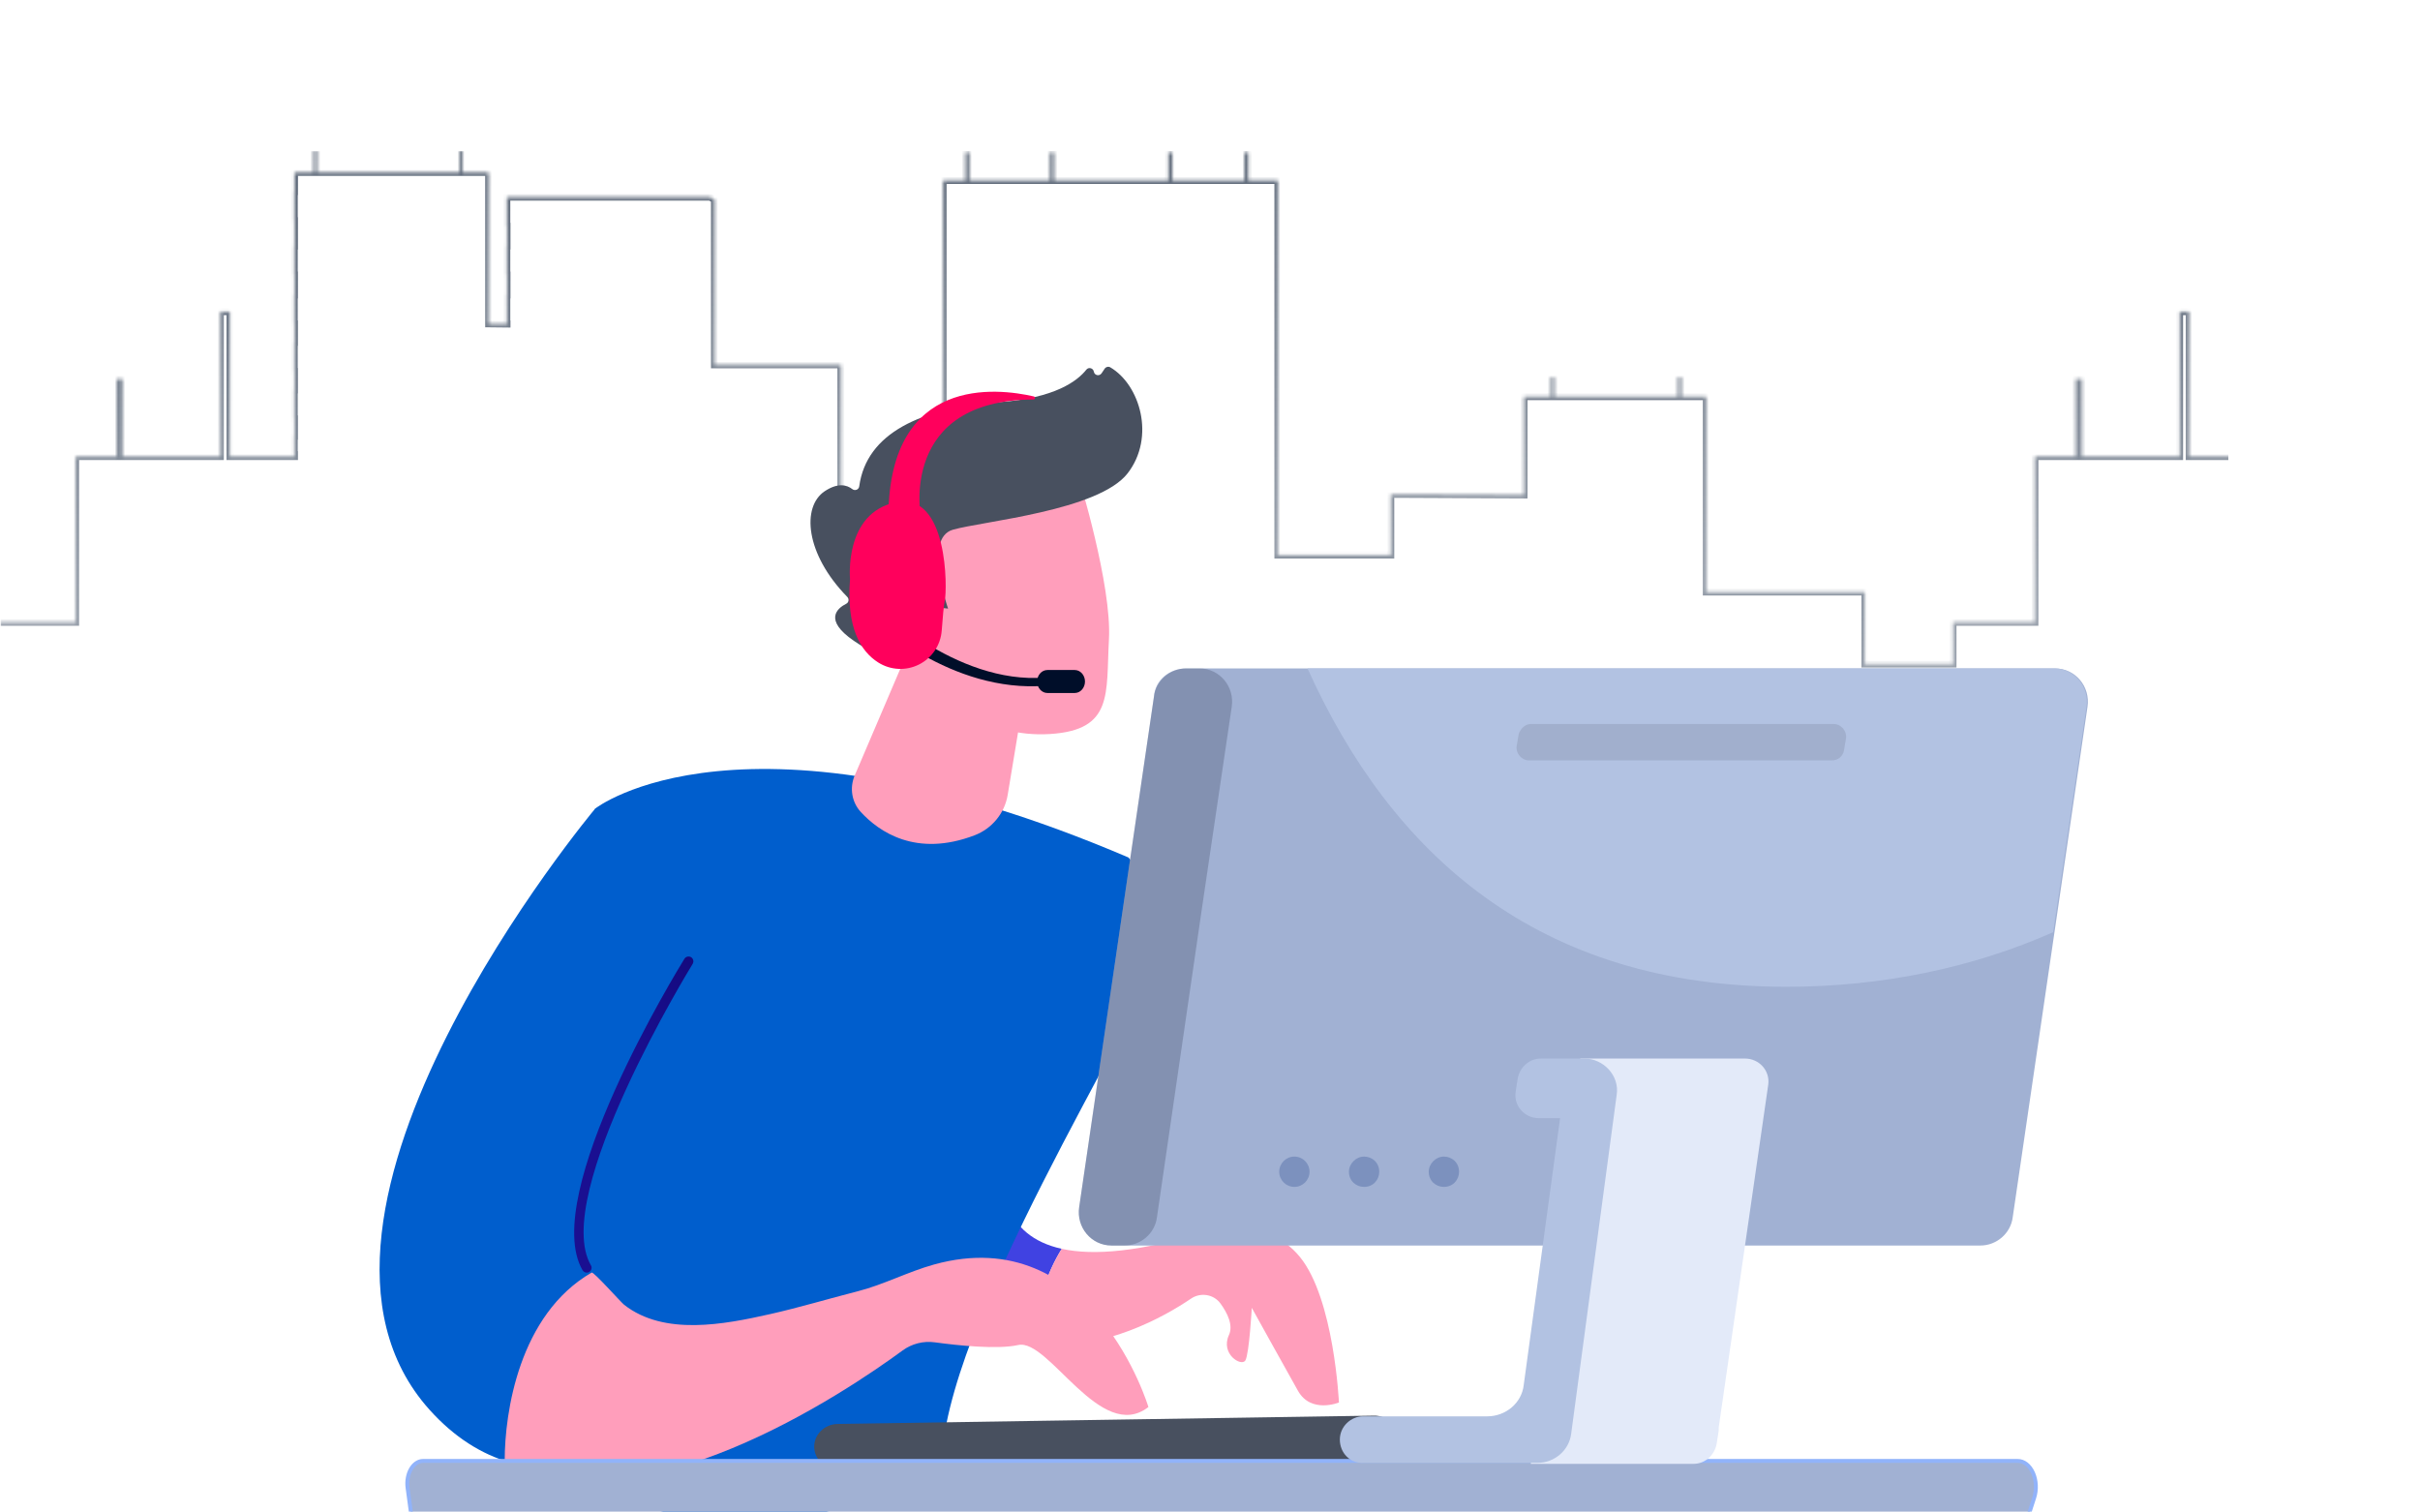 <svg xmlns="http://www.w3.org/2000/svg" width="706" height="441" viewBox="0 0 706 441" fill="none"><g clip-path="url(#clip0_135_3099)"><g clip-path="url(#clip1_135_3099)"><mask id="path-1-inside-1_135_3099" fill="white"><path d="M927.659 433.094C917.48 457.586 902.906 484.458 883.011 514C876.938 514 870.576 514 863.867 513.942H863.636C556.358 513.187 -370.218 510.46 -370.218 510.46C-370.218 510.46 -472.875 449.519 -472.875 343.655C-472.875 342.204 -472.875 340.754 -472.817 339.245C-471.313 282.656 -456.218 174.762 -326.263 118.812V169.771H-296.42V107.553C-286.993 104.477 -277.045 101.633 -266.577 99.079C-253.275 95.829 -239.106 92.985 -224.011 90.663C-222.507 90.431 -221.061 90.199 -219.557 89.967C-212.328 88.922 -205.446 87.645 -198.795 86.252V161.935H-165.829V144.233L-126.963 144.408V115.736H-119.156V110.048H-118.115V115.736H-88.098H-82.083V110.048H-81.042V115.736H-73.813V172.731H-27.545V193.741H-1.808V181.552H22.078V133.206H33.992V110.629H35.785V133.206H64.297V90.954H67.073V133.206H85.928V132.626H85.87V127.286H85.928V122.179H85.87V113.763H85.928V108.365H85.87V99.892H85.928V94.494H85.87V86.078H85.928V80.216H85.87V71.801H85.928V64.372H85.87V55.898H85.928V50.326H91.538V44H92.463V50.326H134.104V44H134.972V50.326H142.548V94.494L147.927 94.552V94.494H147.869V86.078H147.927V80.216H147.869V71.801H147.927V65.997H147.869V57.523H147.927H198.417H207.092C207.555 57.755 208.017 57.987 208.422 58.22V106.45H245.321V169.771H275.164V52.648H281.641V44.464H282.798V52.648H306.337V44.464H307.494V52.648H340.865V44.464H342.021V52.648H363.016V44.464H364.172V52.648H372.79V161.935H405.756V144.233L444.621 144.408V115.736H452.429V110.048H453.47V115.736H483.486H489.501V110.048H490.542V115.736H497.771V172.731H544.039V193.741H569.776V181.552H593.662V133.206H605.576V110.629H607.369V133.206H635.881V90.954H638.657V133.206H657.512V132.626V127.286V122.179V113.763V108.365V99.892V94.494V86.078V80.216V71.801V64.372V55.898V50.326H663.122V44H664.047V50.326H705.688V44H706.614V50.326H714.19V94.494L719.453 94.552H719.511V94.494H719.453V86.078H719.511V80.216H719.453V71.801H719.511V65.997H719.453V57.523H719.511H770.001H778.676C779.139 57.755 779.602 57.987 780.006 58.22V106.45H804.066C809.676 127.634 824.192 146.671 841.948 165.998L845.418 169.771C901.749 229.841 985.379 294.09 927.659 433.094Z"></path></mask><path d="M927.659 433.094C917.48 457.586 902.906 484.458 883.011 514C876.938 514 870.576 514 863.867 513.942H863.636C556.358 513.187 -370.218 510.46 -370.218 510.46C-370.218 510.46 -472.875 449.519 -472.875 343.655C-472.875 342.204 -472.875 340.754 -472.817 339.245C-471.313 282.656 -456.218 174.762 -326.263 118.812V169.771H-296.42V107.553C-286.993 104.477 -277.045 101.633 -266.577 99.079C-253.275 95.829 -239.106 92.985 -224.011 90.663C-222.507 90.431 -221.061 90.199 -219.557 89.967C-212.328 88.922 -205.446 87.645 -198.795 86.252V161.935H-165.829V144.233L-126.963 144.408V115.736H-119.156V110.048H-118.115V115.736H-88.098H-82.083V110.048H-81.042V115.736H-73.813V172.731H-27.545V193.741H-1.808V181.552H22.078V133.206H33.992V110.629H35.785V133.206H64.297V90.954H67.073V133.206H85.928V132.626H85.87V127.286H85.928V122.179H85.87V113.763H85.928V108.365H85.87V99.892H85.928V94.494H85.87V86.078H85.928V80.216H85.87V71.801H85.928V64.372H85.87V55.898H85.928V50.326H91.538V44H92.463V50.326H134.104V44H134.972V50.326H142.548V94.494L147.927 94.552V94.494H147.869V86.078H147.927V80.216H147.869V71.801H147.927V65.997H147.869V57.523H147.927H198.417H207.092C207.555 57.755 208.017 57.987 208.422 58.22V106.45H245.321V169.771H275.164V52.648H281.641V44.464H282.798V52.648H306.337V44.464H307.494V52.648H340.865V44.464H342.021V52.648H363.016V44.464H364.172V52.648H372.79V161.935H405.756V144.233L444.621 144.408V115.736H452.429V110.048H453.47V115.736H483.486H489.501V110.048H490.542V115.736H497.771V172.731H544.039V193.741H569.776V181.552H593.662V133.206H605.576V110.629H607.369V133.206H635.881V90.954H638.657V133.206H657.512V132.626V127.286V122.179V113.763V108.365V99.892V94.494V86.078V80.216V71.801V64.372V55.898V50.326H663.122V44H664.047V50.326H705.688V44H706.614V50.326H714.19V94.494L719.453 94.552H719.511V94.494H719.453V86.078H719.511V80.216H719.453V71.801H719.511V65.997H719.453V57.523H719.511H770.001H778.676C779.139 57.755 779.602 57.987 780.006 58.22V106.45H804.066C809.676 127.634 824.192 146.671 841.948 165.998L845.418 169.771C901.749 229.841 985.379 294.09 927.659 433.094Z" stroke="url(#paint0_linear_135_3099)" stroke-width="2" mask="url(#path-1-inside-1_135_3099)"></path></g><g clip-path="url(#clip2_135_3099)"><path d="M309.747 364.328C275.63 356.813 301.33 306.235 302.534 304.292L241.393 325.737C241.393 325.737 235.937 355.127 273.978 382.196C283.6 389.041 293.343 391.999 302.534 392.601C301.915 380.786 305.409 371.362 309.747 364.328Z" fill="url(#paint1_linear_135_3099)"></path><path d="M379.202 366.667C369.184 354.422 352.539 359.083 352.539 359.083C332.71 365.257 319.025 366.375 309.747 364.328C305.409 371.345 301.915 380.786 302.535 392.583C322.399 393.89 339.646 384.157 347.461 378.86C350.267 376.951 354.106 377.57 356.085 380.322C358.099 383.108 359.837 386.65 358.529 389.471C355.965 395.043 362.213 398.826 363.332 396.866C364.451 394.888 365.191 381.543 365.191 381.543C365.191 381.543 374.865 399.015 378.669 405.757C382.473 412.498 390.615 409.162 390.615 409.162C390.615 409.162 389.22 378.894 379.202 366.667Z" fill="#FF9EBB"></path><path d="M173.66 235.88C173.66 235.88 216.589 202.087 329.198 250.154C329.198 250.154 341.368 263.568 337.219 279.923C333.071 296.278 274.425 387.269 274.718 428.079C274.718 428.079 232.356 457.074 173.264 435.267C173.246 435.267 146.652 329.28 173.66 235.88Z" fill="#005ECD"></path><path d="M264.752 190.187L249.346 226.25C247.814 229.827 248.468 233.989 251.102 236.861C256.421 242.656 267.231 250.206 284.323 243.688C289.401 241.745 293.102 237.256 293.98 231.89L300.538 192.354L264.752 190.187Z" fill="#FF9EBB"></path><path d="M172.61 371.241C160.182 349.917 202.302 281.815 202.302 281.815L173.66 235.88C173.66 235.88 74.305 354.439 125.291 411.26C132.606 419.411 140.559 424.278 148.804 426.669C150.852 396.986 163.108 380.046 172.61 371.241Z" fill="#005ECD"></path><path d="M171.577 371.224C170.974 371.396 170.303 371.155 169.959 370.588C157.256 348.782 197.93 282.537 199.669 279.717C200.082 279.063 200.943 278.857 201.614 279.252C202.268 279.665 202.475 280.525 202.079 281.196C201.666 281.866 160.543 348.816 172.403 369.16C172.799 369.831 172.558 370.691 171.887 371.087C171.801 371.138 171.68 371.19 171.577 371.224Z" fill="url(#paint2_linear_135_3099)"></path><path d="M272.498 368.903C264.873 371.018 257.781 374.801 250.121 376.745C241.618 378.911 233.2 381.457 224.645 383.383C211.322 386.375 193.799 389.815 182.094 380.666C181.113 379.892 173.178 370.932 172.61 371.259C151.369 383.52 147.238 412.189 147.238 426.084C185.967 447.254 246.902 406.032 263.306 393.994C266.009 392.016 269.348 391.156 272.67 391.603C279.383 392.515 290.951 393.753 297.044 392.394C305.961 390.382 321.091 421.286 335.034 410.486C335.034 410.486 318.733 356.09 272.498 368.903Z" fill="#FF9EBB"></path><path d="M314.67 139.213C314.67 139.213 324.396 170.685 323.518 186.541C322.64 202.397 324.895 212.99 306.305 214.143C287.715 215.278 273.359 204.495 266.801 187.865C266.801 187.865 256.455 162.224 260.483 152.645C264.528 143.083 314.67 139.213 314.67 139.213Z" fill="#FF9EBB"></path><path d="M274.288 177.289L276.594 177.547C276.594 177.547 269.262 157.03 277.989 154.536C286.716 152.043 320.522 148.999 328.974 138.078C337.116 127.554 332.606 112.265 323.896 107.157C323.345 106.831 322.622 107.037 322.278 107.553L321.366 108.911C320.729 109.84 319.3 109.531 319.111 108.43C318.939 107.381 317.579 107.003 316.925 107.845C314.343 111.113 307.802 116.152 291.622 117.304C268.659 118.938 252.771 126.384 250.671 141.879C250.534 142.859 249.432 143.289 248.64 142.687C247.091 141.483 244.492 140.727 240.602 143.306C233.837 147.812 234.87 161.553 247.177 174.141C247.762 174.743 247.642 175.741 246.902 176.119C244.268 177.443 240.189 180.831 249.105 186.954C258.228 193.213 264.029 193.282 266.267 192.973C266.869 192.887 267.317 192.405 267.351 191.803L268.039 177.942C268.074 177.22 268.711 176.687 269.417 176.773L274.288 177.289Z" fill="#48505F"></path><path d="M274.546 180.229C274.546 180.229 271.689 160.504 262.497 164.906C253.288 169.326 264.563 186.885 271.396 188.381L274.546 180.229Z" fill="url(#paint3_linear_135_3099)"></path><path d="M244.32 428.698C244.44 428.698 244.561 428.698 244.681 428.698L401.011 426.273C404.867 426.222 407.948 423.195 407.879 419.532C407.811 415.869 404.592 412.876 400.736 412.997L244.406 415.422C240.533 415.473 237.469 418.5 237.538 422.163C237.624 425.723 240.619 428.578 244.32 428.698Z" fill="#48505F"></path><path d="M305.169 200.041C277.318 202.397 254.527 180.608 254.373 180.281V175.362C254.527 175.672 278.54 199.886 305.014 197.65L305.169 200.041Z" fill="#000E29"></path><path d="M316.529 198.82C316.529 200.677 315.186 202.173 313.534 202.173H305.564C303.911 202.173 302.569 200.677 302.569 198.82C302.569 196.962 303.911 195.466 305.564 195.466H313.534C315.186 195.466 316.529 196.98 316.529 198.82Z" fill="#000E29"></path><path d="M268.608 150.65C268.608 150.65 262.239 116.736 301.485 116.547C302.036 116.547 302.122 115.773 301.588 115.653C290.847 113.176 259.64 109.513 259.175 150.203C265.148 152.352 268.608 150.65 268.608 150.65Z" fill="#FF005C"></path><path d="M261.413 146.522C246.11 149.635 247.986 168.965 247.986 168.965C246.885 182.998 250.981 189.963 256.231 193.282C259.829 195.552 264.339 195.759 268.126 193.85C271.913 191.941 274.426 188.174 274.736 183.944C275.011 180.126 275.338 176.497 275.631 175.208C276.336 172.078 276.715 143.41 261.413 146.522Z" fill="#FF005C"></path><path d="M118.904 434.029C118.646 432.103 118.991 430.108 119.868 428.595C120.746 427.081 122.037 426.204 123.414 426.204H588.635C590.442 426.204 592.129 427.529 593.093 429.695C594.074 431.88 594.195 434.614 593.437 436.953L588.394 452.568C587.241 456.145 584.745 458.432 581.991 458.432H126.616C124.051 458.432 121.848 455.836 121.366 452.241L118.904 434.029Z" fill="#A1B1D3"></path><path d="M582.008 459H126.616C123.776 459 121.314 456.18 120.798 452.31L118.336 434.115C118.061 432.052 118.44 429.936 119.369 428.32C120.35 426.617 121.831 425.637 123.414 425.637H588.635C590.683 425.637 592.542 427.064 593.627 429.472C594.66 431.794 594.797 434.648 593.988 437.142L588.945 452.757C587.723 456.541 585.003 459 582.008 459ZM119.473 433.961L121.934 452.155C122.382 455.457 124.344 457.848 126.616 457.848H582.008C584.504 457.848 586.793 455.698 587.86 452.379L592.904 436.764C593.627 434.545 593.506 431.983 592.577 429.919C591.699 427.941 590.219 426.772 588.635 426.772H123.432C122.261 426.772 121.159 427.546 120.385 428.87C119.559 430.297 119.232 432.138 119.473 433.961Z" fill="#91B3FA"></path><path d="M346.077 195H599.565C605.46 195 609.881 200.308 608.997 206.205L587.185 355.111C586.596 359.829 582.469 363.367 577.753 363.367H324.265C318.37 363.367 313.949 358.06 314.833 352.162L336.645 203.256C336.94 198.538 341.066 195 346.077 195Z" fill="#A1B1D3"></path><path d="M381.447 195H599.27C605.165 195 609.586 200.308 608.702 206.205L598.975 271.959C575.69 282.28 549.162 287.882 521.16 287.882C448.651 287.882 405.912 249.255 381.447 195Z" fill="#B2C2E2"></path><path d="M461.029 308.818H493.452H509.074C513.201 308.818 516.443 312.356 515.853 316.484L501.411 416.443C501.411 416.738 501.411 417.032 501.411 417.327L500.821 421.16C500.231 424.404 497.579 427.058 494.042 427.058H478.42H446.586L461.029 308.818Z" fill="#E3EAF9"></path><path d="M390.879 419.981C390.879 416.148 394.121 413.199 397.658 413.199H433.913C439.219 413.199 443.935 409.366 444.524 404.058L455.135 326.214H448.945C444.819 326.214 441.577 322.676 442.166 318.548L442.756 314.715C443.345 311.471 445.998 308.818 449.535 308.818H462.209C467.81 308.818 472.526 313.83 471.641 319.433L458.377 418.212C457.788 423.225 453.367 426.763 448.651 426.763H397.953C393.827 427.058 390.879 423.814 390.879 419.981Z" fill="#B2C2E2"></path><g opacity="0.3"><path d="M416.817 341.842C416.817 344.496 418.88 346.265 421.238 346.265C423.891 346.265 425.66 344.201 425.66 341.842C425.66 339.188 423.596 337.419 421.238 337.419C418.88 337.419 416.817 339.483 416.817 341.842Z" fill="#25478C"></path><path d="M393.532 341.842C393.532 344.496 395.596 346.265 397.954 346.265C400.606 346.265 402.375 344.201 402.375 341.842C402.375 339.188 400.312 337.419 397.954 337.419C395.596 337.419 393.532 339.483 393.532 341.842Z" fill="#25478C"></path><path d="M377.617 346.265C375.175 346.265 373.195 344.285 373.195 341.842C373.195 339.399 375.175 337.419 377.617 337.419C380.059 337.419 382.038 339.399 382.038 341.842C382.038 344.285 380.059 346.265 377.617 346.265Z" fill="#25478C"></path></g><path opacity="0.3" d="M350.792 263.998L337.528 355.111C336.939 359.829 332.812 363.367 328.096 363.367H324.264C318.369 363.367 313.948 358.06 314.832 352.162L336.644 203.256C337.233 198.538 341.36 195 346.076 195H349.908C355.803 195 360.224 200.308 359.34 206.205L350.792 263.998Z" fill="#3D4963"></path><path opacity="0.3" d="M446.589 211.218H535.015C537.078 211.218 538.846 213.282 538.552 215.346L537.962 218.884C537.667 220.653 536.194 221.833 534.425 221.833H445.999C443.936 221.833 442.167 219.769 442.462 217.705L443.052 214.166C443.641 212.397 445.115 211.218 446.589 211.218Z" fill="#788299"></path></g></g><defs><linearGradient id="paint0_linear_135_3099" x1="237.125" y1="44" x2="237.125" y2="514" gradientUnits="userSpaceOnUse"><stop stop-color="#5D6878"></stop><stop offset="1" stop-color="#8492A5" stop-opacity="0"></stop></linearGradient><linearGradient id="paint1_linear_135_3099" x1="336.792" y1="536.689" x2="302.267" y2="421.426" gradientUnits="userSpaceOnUse"><stop stop-color="#4F52FF"></stop><stop offset="1" stop-color="#4042E2"></stop></linearGradient><linearGradient id="paint2_linear_135_3099" x1="271.917" y1="275.672" x2="189.342" y2="323.34" gradientUnits="userSpaceOnUse"><stop stop-color="#09005D"></stop><stop offset="1" stop-color="#1A0F91"></stop></linearGradient><linearGradient id="paint3_linear_135_3099" x1="306.546" y1="152.798" x2="225.426" y2="201.689" gradientUnits="userSpaceOnUse"><stop stop-color="#FEBBBA"></stop><stop offset="1" stop-color="#FF928E"></stop></linearGradient><clipPath id="clip0_135_3099"><rect width="705" height="441" fill="white" transform="translate(0.125)"></rect></clipPath><clipPath id="clip1_135_3099"><rect width="650" height="399" fill="white" transform="translate(0.125 44)"></rect></clipPath><clipPath id="clip2_135_3099"><rect width="533" height="476" fill="white" transform="translate(76.125 -17)"></rect></clipPath></defs></svg>